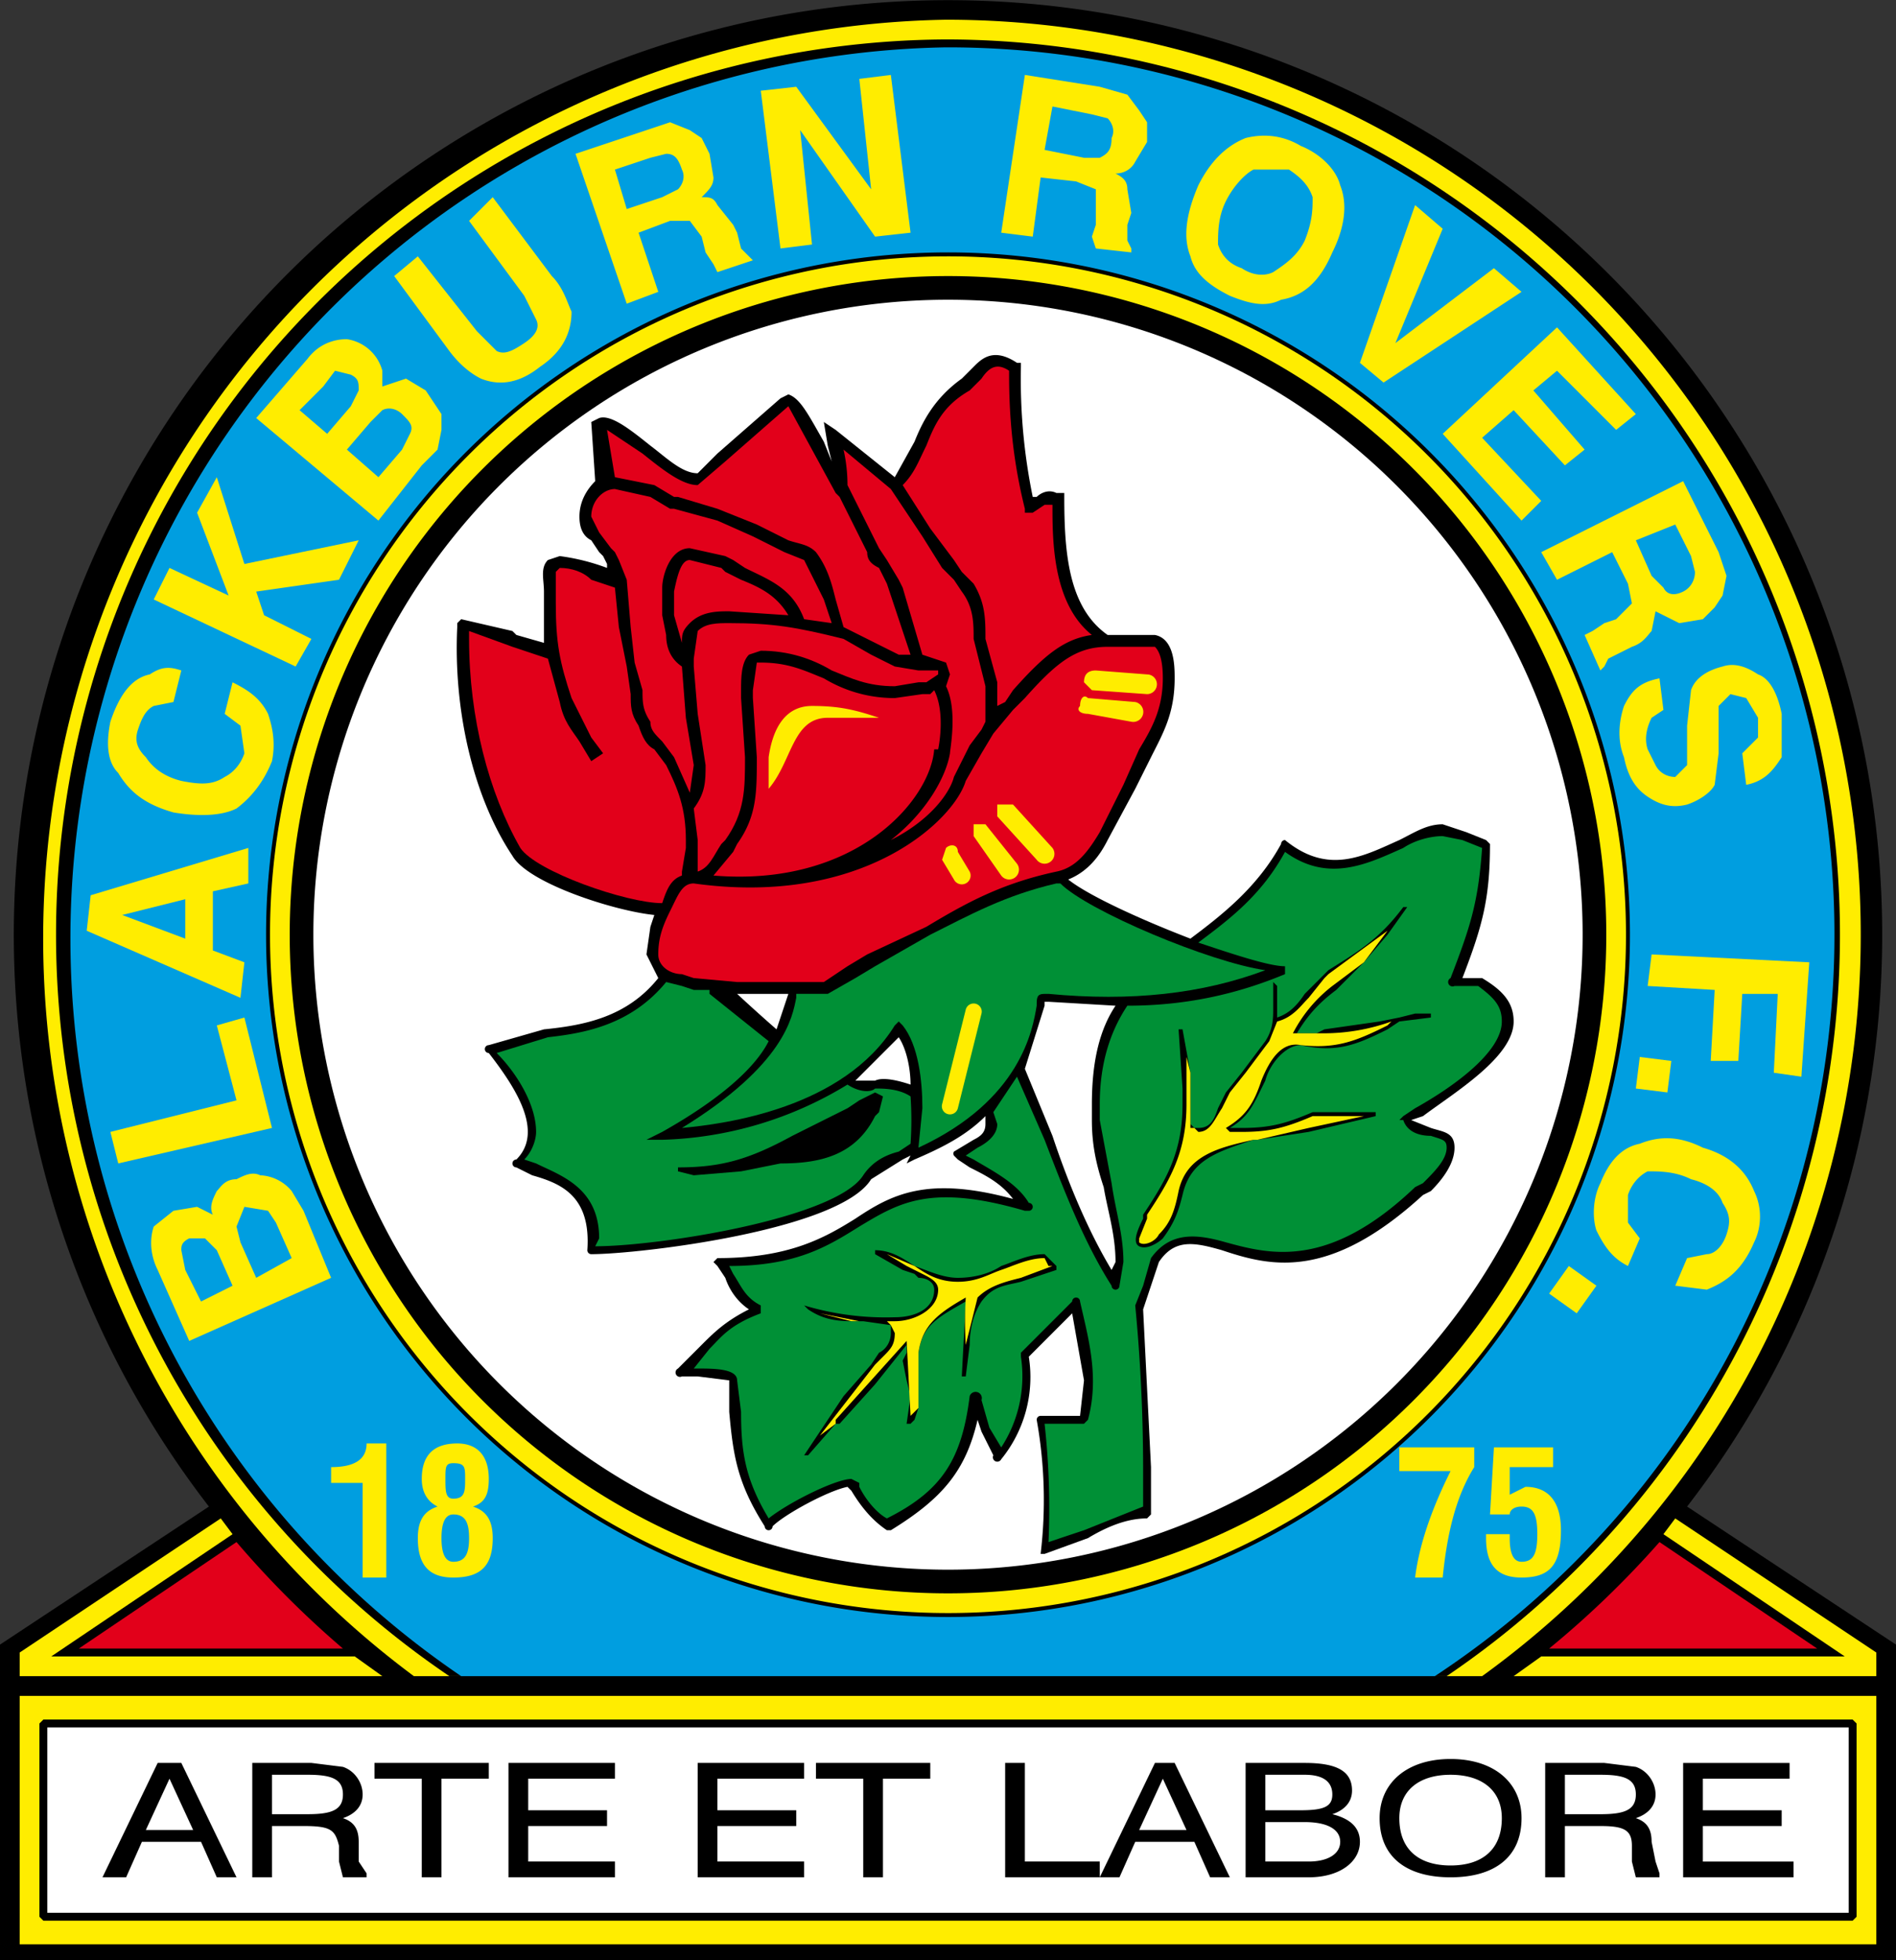 <svg viewBox="0 0 481 497" xmlns="http://www.w3.org/2000/svg"><rect x="0" y="0" width="481" height="497" fill="#333333" stroke="none"/><path d="m428 382a237 237 0 1 0 -375 0l-53 35v80h481v-80z"/><path d="m13 420 46-31-3-4-51 34v6h92l-7-5zm412-35-3 4 46 31h-77l-7 5h92v-6z" fill="#ffed00"/><path d="m60 391-40 27h67a242 242 0 0 1 -27-27zm361 0a241 241 0 0 1 -28 27h68z" fill="#e2001a"/><path d="m240 5a233 233 0 0 0 -135 420h271a232 232 0 0 0 -136-420z" fill="#ffed00"/><path d="m240 10a227 227 0 0 0 -126 415h253a227 227 0 0 0 -127-415z"/><path d="m240 12a226 226 0 0 0 -123 413h247a225 225 0 0 0 -124-413z" fill="#009ee0"/><path d="m240 64a173 173 0 1 0 1 346 173 173 0 0 0 -1-346z"/><path d="m240 65a172 172 0 1 0 1 344 172 172 0 0 0 -1-344z" fill="#ffed00"/><path d="m240 70a167 167 0 1 0 1 334 167 167 0 0 0 -1-334z"/><path d="m240 76a161 161 0 1 0 1 322 161 161 0 0 0 -1-322z" fill="#fff"/><path d="m476 430v63h-471v-63z" fill="#ffed00"/><path d="m11 436-1 1v49l1 1h459l1-1v-49l-1-1z"/><path d="m469 438v47h-457v-47z" fill="#fff"/><path d="m26 476h6l4-9h15l4 9h5l-14-29h-6m-3 17 6-13 6 13zm27-17v29h5v-13h8c7 0 8 1 9 5v4l1 4h6v-1l-2-3v-5c0-3-1-5-4-6 3-1 5-3 5-6s-2-6-5-7l-8-1m-10 3h9c6 0 9 1 9 5s-3 5-9 5h-9zm38 26h5v-25h12v-4h-29v4h12m22 25h27v-4h-22v-9h20v-4h-20v-8h22v-4h-27m48 29h27v-4h-22v-9h20v-4h-20v-8h22v-4h-27m42 29h5v-25h12v-4h-29v4h12m36 25h24v-4h-19v-25h-5m24 29h5l4-9h15l4 9h5l-14-29h-5m-4 17 6-13 6 13zm32 8v-10h10c6 0 9 2 9 5s-3 5-8 5m-11-13v-9h10c5 0 7 2 7 5s-2 4-8 4zm-5 17h16c8 0 13-4 13-9 0-4-3-6-7-7 3-1 5-3 5-6 0-5-4-7-12-7h-15zm34-15c0 10 7 15 18 15s18-5 18-15c0-9-7-15-18-15s-18 6-18 15m5 0c0-7 5-11 13-11s13 4 13 11c0 8-5 12-13 12s-13-4-13-12zm37-14v29h5v-13h9c6 0 8 1 8 5v4l1 4h6v-1l-1-3-1-5c0-3-1-5-4-6 3-1 5-3 5-6s-2-6-5-7l-8-1m-10 3h9c6 0 9 1 9 5s-3 5-9 5h-9zm30 26h28v-4h-23v-9h20v-4h-20v-8h22v-4h-27m-43-188c0-5-3-8-8-11h-1-4c5-13 7-20 7-34l-1-1-5-2-6-2c-4 0-7 2-11 4-9 4-18 9-29 0a1 1 0 0 0 -1 1c-6 11-15 18-23 24-13-5-26-11-31-15 5-2 8-6 10-10l7-13 4-8c3-6 6-11 6-20 0-3 0-10-5-11v1-1h-12c-10-7-11-21-11-35v-1h-2c-2-1-4 0-5 1h-1a148 148 0 0 1 -3-33v-1h-1c-6-4-9-1-11 1l-3 3c-7 5-10 11-12 16l-5 9-15-12-3-2 1 6 1 4-2-5c-4-7-6-11-9-12l-2 1-16 14-5 5c-4 0-8-4-12-7-5-4-10-8-13-7l-2 1 1 15c-2 2-4 5-4 9 0 3 1 5 3 6l2 3 1 1 1 2v1a54 54 0 0 0 -12-3l-3 1c-2 2-1 5-1 8v13l-7-2-1-1-13-3-1 1v1c-1 21 4 43 14 58 4 7 26 14 36 15l-1 3-1 7 3 6c-8 10-19 12-29 13l-14 4a1 1 0 0 0 0 2c7 9 14 20 7 27a1 1 0 0 0 0 2l4 2c7 2 15 5 14 19a1 1 0 0 0 1 1c12 0 63-6 71-19l8-5 2-1-1 2 2-1c7-3 13-6 18-11v2c0 2-1 3-3 4l-5 3a1 1 0 0 0 0 1l1 1 3 2c4 2 8 4 11 8-22-6-31-1-40 5-8 5-17 10-35 10l-1 1 1 1 2 3c1 3 3 6 6 8-6 3-9 6-12 9l-6 6a1 1 0 0 0 1 2h4l8 1v8c1 11 2 18 9 29a1 1 0 0 0 2 0c3-3 14-9 19-10l1 1c3 5 6 8 9 10h1c13-8 19-15 22-28l1 3 3 6a1 1 0 0 0 2 1 33 33 0 0 0 7-26l7-7 4-4 3 17-1 9h-10a1 1 0 0 0 -1 1 115 115 0 0 1 1 34h1l11-4c5-3 10-5 15-5l1-1v-12l-2-40 2-6 2-6c4-6 9-5 16-3 12 4 27 8 51-14l2-1c3-3 6-7 6-11s-3-4-6-5l-5-2 3-1c8-6 23-15 23-24zm-187 2a428 428 0 0 1 -10-9h13zm25 13h-5l11-11c2 3 3 8 3 12-3-1-7-2-9-1zm55 10c0 6 1 11 3 17 1 6 3 12 3 19l-1 2c-6-10-11-22-15-34l-7-17 5-16v-1h1l17 1c-4 6-6 14-6 25z"/><g fill="#009036"><path d="m356 283 3-2c9-5 22-14 22-22 0-4-2-6-6-9h-6a1 1 0 0 1 -1-2c5-13 7-19 8-33l-5-2-5-1c-3 0-7 1-10 3-9 4-19 9-30 1-6 11-14 17-22 23 9 3 18 6 22 6v2c-12 5-25 8-40 8-4 6-7 14-7 25v4l3 16c1 7 3 13 3 20l-1 6a1 1 0 0 1 -2 0c-7-11-12-24-17-37l-7-16-6 9 1 3c0 3-3 5-5 6l-3 2 2 1c5 3 11 6 14 11a1 1 0 0 1 0 2h-1c-24-7-32-2-42 4-8 5-16 10-33 10l1 2c2 3 3 6 7 8v2c-8 3-10 6-13 9l-4 5h1c4 0 10 0 10 3l1 8c0 10 1 17 7 27 5-4 17-10 21-10l2 1v1c2 4 5 7 7 8 14-7 19-15 21-31a1 1 0 0 1 3 1l2 7 3 5a33 33 0 0 0 5-23v-1l7-7 6-6a1 1 0 0 1 2 0c2 9 5 19 2 30l-1 1h-10a194 194 0 0 1 1 30l9-3 15-6v-10a436 436 0 0 0 -2-41l2-5 2-7c5-7 12-6 19-4 11 3 26 7 48-14l2-1c3-3 6-6 6-9 0-2-1-2-4-3-3 0-6-1-7-4h-1z"/><path d="m173 250-4-1c-9 11-21 13-30 14l-13 4c5 5 10 13 10 20 0 2-1 5-3 7l3 1c6 3 16 6 16 19l-1 2c16 0 61-7 68-18 2-3 5-5 9-6l3-2a88 88 0 0 0 0-12c-3-2-7-2-9-2-1 1-4 1-7-1a95 95 0 0 1 -47 14h-4l4-2c16-9 24-17 27-23l-15-12v-1h-4z"/><path d="m266 252h-1c-2 0-2 1-2 3-1 6-4 24-30 36l1-10c0-7-1-16-5-21l-1-1-1 1c-13 21-43 25-54 26 26-16 28-28 29-33v-1h8l7-4 5-3 14-8c10-5 19-10 32-13h1c7 7 38 20 52 22-16 6-34 8-55 6z"/></g><g fill="#e2001a"><path d="m267 128h-2l-3 2h-2v-1c-3-12-4-23-4-34v-1c-3-2-5-1-7 2l-3 3c-7 4-9 9-11 14-2 4-3 7-6 10l7 11 6 8 2 3 3 3c3 5 3 9 3 14l3 11v6l2-1 2-3c8-9 13-13 20-14-10-8-10-24-10-33zm-30 62h1s2-9-1-15l-1 1h-2l-7 1c-7 0-13-2-18-5-5-2-9-4-16-4h-1l-1 7a112 112 0 0 0 0 2l1 15c0 9 0 15-5 22l-1 2-5 6c36 3 55-19 56-32zm-15-27 6 3h3l-5-15-1-3-2-4c-2-1-3-2-3-4l-7-14-1-1-6-11-6-11-16 14-7 6c-4 0-9-4-14-8l-9-6a25529 25529 0 0 1 2 12l10 2 5 3h1l10 3 10 4 6 3 2 1c3 1 5 1 7 3 3 4 4 8 5 12l2 7z"/><path d="m241 191c-1 6-6 15-15 22 10-5 15-12 16-16l4-8 3-4 1-2v-9l-3-12c0-4 0-8-3-12l-2-3-3-3-5-8-8-12-12-10a41 41 0 0 1 1 9l8 16 2 3 3 5 1 2 5 17 6 2 1 3-1 3c3 6 1 16 1 17zm-67-9-1-13c-3-2-4-5-4-8l-1-5v-7c0-3 2-10 7-10l9 2 2 1 3 2c6 3 12 5 15 13l7 1-2-6-5-10-5-2-2-1-6-3-9-4-11-3h-1l-5-3-9-2c-3 0-6 3-6 7l2 4 3 4 1 1 1 2 2 5 1 12 1 9 2 7c0 3 0 5 2 8 0 2 1 3 3 5l3 4 4 9 1-7z"/><path d="m183 214 1-1c5-7 5-13 5-21l-1-15v-1-1c0-3 0-7 2-9l3-1c7 0 13 2 18 5 5 2 9 4 16 4l6-1h2l3-2v-1h-5l-6-1-6-3-7-4c-12-3-18-4-29-4-3 0-6 0-8 2l-1 7v2l1 12 2 13c0 4 0 7-3 11l1 8v8c3-1 4-4 6-7zm-10 7 1-6v-2c0-8-2-13-5-19l-3-4c-2-1-3-3-4-6-2-3-2-5-2-8l-1-7-2-10-1-10-6-2c-2-2-5-3-8-3l-1 1v8c0 10 1 15 4 24l5 10 3 4-3 2-3-5c-2-3-4-5-5-10l-3-11-9-3-11-4v2c0 20 5 39 13 53 4 6 27 14 36 14 1-3 2-6 5-7z"/><path d="m188 147-4-2-1-1-8-2c-2 0-3 3-4 8v6a24641 24641 0 0 0 2 7c0-2 0-3 2-5 3-3 7-3 10-3l15 1c-3-5-7-7-12-9zm93 17c-8 0-13 4-21 13l-3 3-5 6-3 5-4 7c-3 10-26 32-69 26-3 0-4 3-6 7s-3 7-3 11c0 3 3 5 6 5l3 1 11 1h22l6-4 5-3 15-7c10-6 19-11 33-14 5-1 8-5 11-10l6-12 4-9c3-5 6-10 6-18 0-5-1-7-2-8z"/></g><path d="m274 179c-1 1 0 2 2 2l11 2a2 2 0 1 0 1-5l-12-1c-1-1-2 0-2 2zm-29 77-6 24a2 2 0 1 0 4 1l6-24a2 2 0 0 0 -4-1zm30-83 2 2 14 1a2 2 0 1 0 0-5l-13-1c-2 0-3 1-3 3zm-35 42-1 3 3 5a2 2 0 0 0 4-2l-3-5c0-2-2-2-3-1zm7-6v3l7 10a2 2 0 1 0 4-3l-8-10zm6-5v3l10 11a2 2 0 1 0 4-3l-10-11zm-30-22c-6-2-10-3-17-3s-10 6-11 13v8c6-7 6-18 15-18z" fill="#ffed00"/><path d="m222 317v1l7 4 3 1 1 1c2 0 4 1 4 3 0 5-5 7-10 7a72 72 0 0 1 -23-3l1 1c3 2 6 3 11 3h3l7 1v2c0 2-1 4-3 5l-2 3-7 8-10 15h1l7-8h1l9-10 8-10v2l-1 2 1 5 1 4-1 7h1l1-1 1-3v-14c1-7 5-9 12-13l-1 19h1l1-8c0-4 1-8 3-11 3-4 6-4 10-5l9-3v-1l-1-1-2-2c-4 0-8 2-11 3-3 2-7 3-11 3s-8-2-11-3c-3-2-6-4-10-4z"/><path d="m208 333 10 2h-2zm22-12-5-3 7 3c3 2 6 4 11 4s8-2 11-3 7-3 11-3l1 2h1l-8 3c-4 1-8 2-11 5l-3 12a100 100 0 0 1 0-12c-7 4-11 7-12 14v14l-2 2a16593 16593 0 0 0 -1-19l-9 10-9 10v1l-4 3 7-9 7-9 2-2c2-2 3-3 3-6l-1-2-1-1h2c5 0 11-3 11-8 0-2-2-3-4-4l-2-1z" fill="#ffed00"/><path d="m356 230c-6 8-11 11-19 16l-1 1-5 5c-2 3-4 5-7 6v-8l-1-1v7c0 2 0 5-2 8l-6 8-4 5-2 4c-1 3-2 5-5 5h-1l-1-1v-13l-2-11h-1l1 15v4c0 12-4 19-10 28v1c-1 2-3 6-1 7s5-1 6-2c3-4 4-7 5-11 2-9 9-11 18-14h1l13-2 17-4v-1h-16c-7 3-11 4-18 4h-2-1c5-3 6-6 9-12 1-4 5-9 9-9 9 2 14 0 22-4a5116 5116 0 0 1 3-2l8-1v-1h-4l-4 1-5 1-14 2-2 1h-5c3-5 6-8 10-11l7-7 6-7 5-7z"/><path d="m324 259c4-1 6-4 8-6l4-5 1-1 15-11-6 8-8 6a36 36 0 0 0 -10 12h8a51 51 0 0 0 17-3l-1 1c-8 4-13 6-22 5-5-1-8 4-10 9-2 6-4 9-9 12l1 1h3c7 0 11-1 18-4h13l-14 3-13 3h-1c-9 2-17 4-19 13-1 5-2 8-5 11-1 2-4 3-5 2v-1l2-5v-1c6-9 10-16 10-28v-4-3-5l1 4v14h1l1 1c3 0 4-3 6-6l2-4 4-5 6-8z" fill="#ffed00"/><path d="m224 278-2-1-4 2-3 2a79487 79487 0 0 0 -14 7c-11 6-18 8-29 8v1l4 1 12-1 10-2c10 0 19-2 24-12l1-1z"/><path d="m51 330 8-4-4-9-3-3h-4c-2 1-2 2-2 3l1 5m18 2 9-5-4-9-2-3-6-1-2 5 1 4zm-26-13 5-4 6-1 4 2c-1-2 0-4 1-6 1-1 2-3 5-3 2-1 4-2 6-1a11 11 0 0 1 8 4l3 5 7 17-36 16-8-18c-2-4-2-8-1-11zm-9-16-2-8 32-8-5-19 7-2 7 28m-22-48v-10l-16 4m-9 4 1-9 40-12v9l-9 2v15l8 3-1 9zm8-40c-3-3-3-8-2-13 2-6 5-11 10-12 3-2 5-2 8-1l-2 8-5 1c-2 1-3 3-4 6s0 5 2 7c2 3 5 5 9 6 5 1 8 1 11-1 2-1 4-3 5-6l-1-7-4-3 2-8c4 2 7 4 9 8 1 3 2 7 1 12-2 5-5 9-9 12-4 2-10 2-16 1-7-2-11-5-14-10m9-44 4-8 15 7-8-21 5-9 7 22 29-6-5 10-21 3 2 6 12 6-4 7m1-65 7 6 6-7 2-4c0-2 0-3-2-4l-4-1-3 4m6 16 8 7 6-7 2-4c1-2 0-3-2-5-1-1-3-2-5-1l-3 3zm0-28a11 11 0 0 1 9 8v4l6-2 5 3 4 6v4l-1 5-4 4-11 14-31-26 13-15c3-4 7-5 10-5zm12-16 6-5 15 19 5 5c2 1 4 0 7-2s4-4 3-6l-3-6-14-19 6-6 15 20c3 3 4 7 5 9 0 5-2 10-8 14-5 4-10 5-15 3-2-1-5-3-8-7m42-46 3 10 9-3 4-2c1-1 2-3 1-5-1-3-2-4-4-4l-4 1m5-9 5 2 3 2 2 4 1 6c0 2-1 3-3 5 2 0 3 0 4 2l4 5 1 2 1 4 2 2 1 1-9 3-1-2-2-3-1-4-3-4h-5l-8 3 5 15-8 3-13-38 18-6zm23-8 9-1 19 26-3-28 8-1 5 40-9 1-19-27 3 29-8 1m69-36-2 11 10 2h4c2-1 3-2 3-5 1-2 0-4-1-5l-4-1m9-5 3 4 2 3v5l-3 5c-1 2-3 3-5 3 2 1 3 2 3 4l1 6-1 3v4l1 2v1l-9-1-1-3 1-3v-4-5l-5-2-9-1-2 15-8-1 6-40 19 3zm37 45c3-2 6-4 8-8 2-5 2-8 2-11-1-3-3-5-6-7h-9c-2 1-5 4-7 8s-2 8-2 11c1 3 3 5 6 6 3 2 6 2 8 1m2 7c-4 2-8 1-13-1-6-3-9-6-10-10-2-5-1-11 2-18 3-6 7-10 12-12 4-1 9-1 14 2 5 2 9 6 10 10 2 5 1 11-2 17-3 7-7 11-13 12zm54-8 7 6-35 23-6-5 14-40 7 6-12 29m56 22-15-15-6 5 13 15-5 4-13-14-8 7 15 16-5 5-20-22 29-27 20 22m10 28-10 4 4 9 3 3c1 2 3 2 5 1s3-3 3-5l-1-4m9 5-1 5-2 3-3 3-6 1-6-3-1 5c-1 1-2 3-5 4l-2 1-4 2-1 2-1 1-4-9 2-1 3-2 3-1 4-4-1-5-4-8-14 7-4-7 36-18 9 18zm-16 34-3 2c-1 2-2 5-1 8l2 4c1 2 3 3 5 3l3-3v-10l1-9c1-3 4-5 8-6 3-1 6 0 9 2 3 1 5 5 6 10v11c-2 3-4 6-9 7l-1-8 4-4v-5l-3-5-4-1-3 3v12l-1 8c-1 2-4 4-7 5-4 1-7 0-10-2s-5-5-6-10c-2-5-1-10 0-13 2-4 4-6 9-7m38 72-2 29-7-1 1-20h-9l-1 17h-7l1-18-17-1 1-8m5 27-1 8-8-1 1-8m29 34c2 4 2 9 0 13-3 7-7 10-12 12l-8-1 3-7 5-1c2 0 4-2 5-5s1-5-1-8c-1-3-4-5-8-6-4-2-8-2-11-2-2 1-4 3-5 6v7l3 4-3 7c-4-2-6-5-8-9-1-3-1-8 1-12 2-5 5-9 10-10 5-2 10-2 16 1 7 2 11 6 13 11m-40 24-5 7-7-5 5-7m-306 79h6v-34h-5c0 4-3 6-9 6v4h8m19 6c-3 1-5 3-5 8 0 7 3 10 9 10 7 0 10-3 10-10 0-5-2-7-5-8 3-1 4-3 4-7 0-6-3-9-8-9-6 0-9 3-9 9 0 4 2 6 4 7m4 2c3 0 4 2 4 6s-1 6-4 6c-2 0-3-2-3-6s1-6 3-6zm-2-9c0-3 0-4 2-4 3 0 3 1 3 4s0 5-3 5c-2 0-2-2-2-5zm246 25h7c1-10 3-20 8-28v-5h-19v6h13c-5 10-8 19-9 27m18-11v1c0 7 3 10 9 10 7 0 10-3 10-12 0-7-3-11-9-11l-4 2v-7h11v-5h-15l-1 17h5c0-1 1-2 3-2 3 0 4 2 4 7s-1 7-4 7c-2 0-3-2-3-6v-1" fill="#ffed00"/></svg>